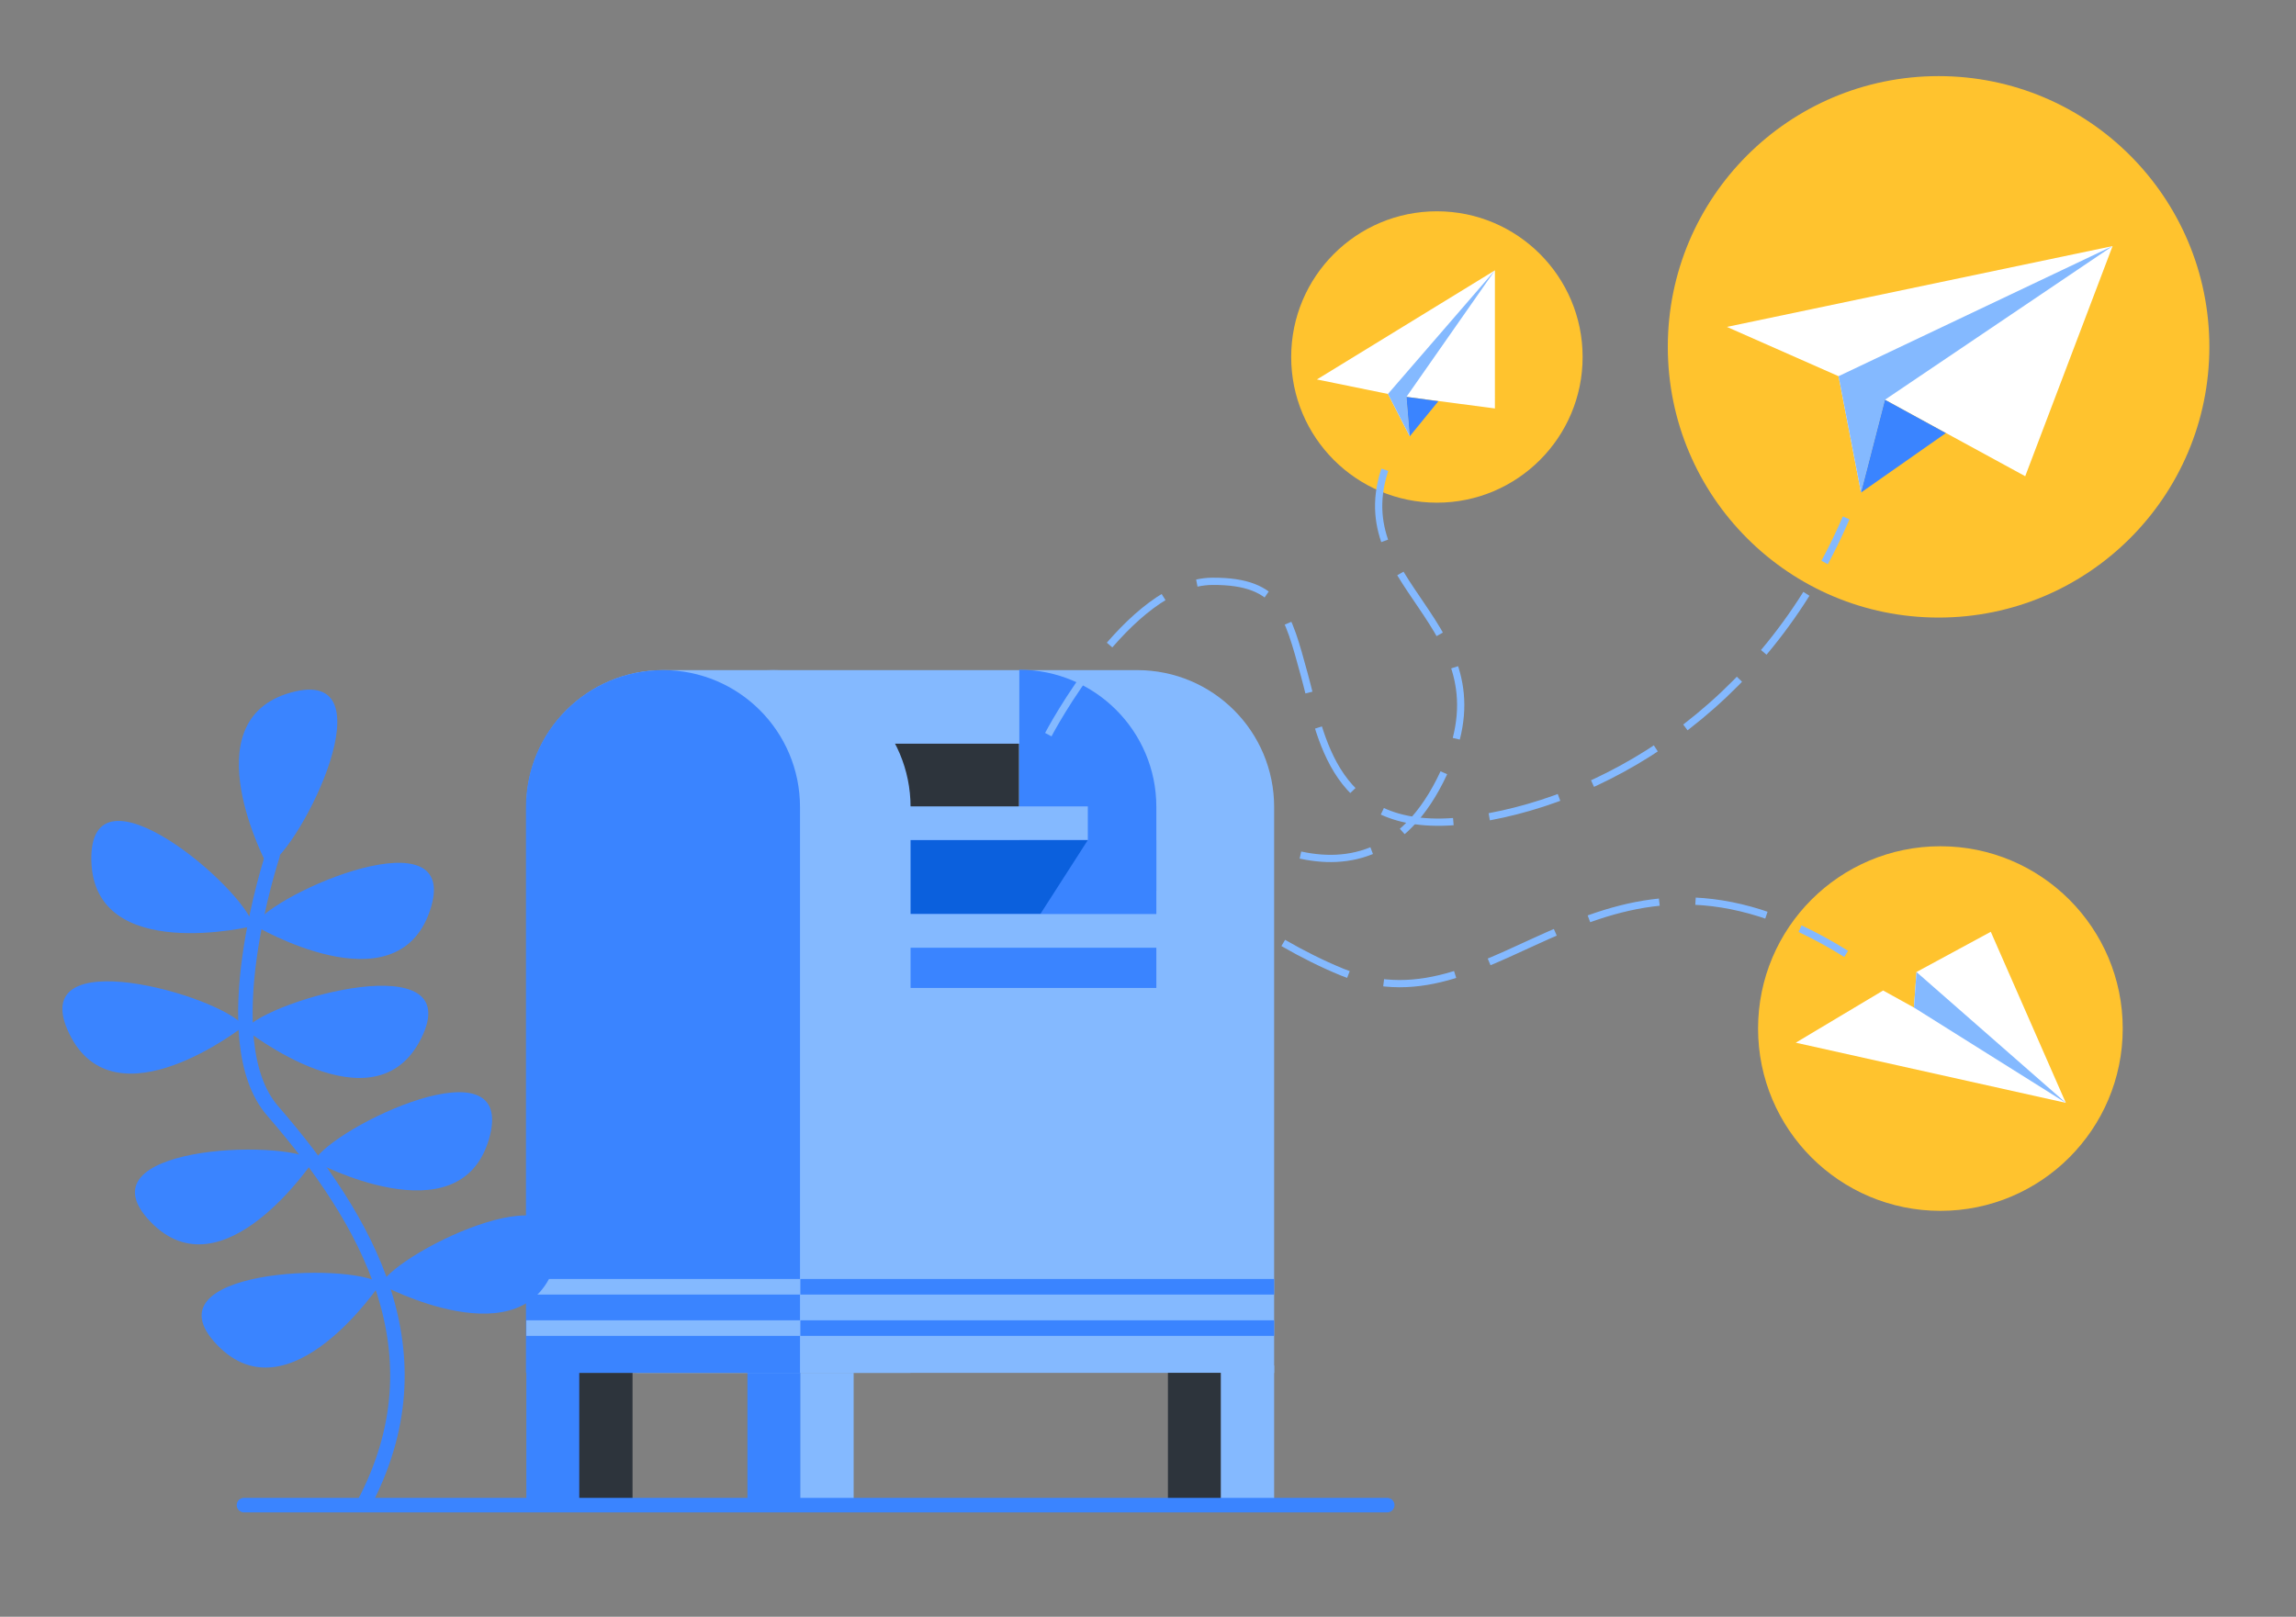 <svg version="1.1" id="Layer_1" xmlns="http://www.w3.org/2000/svg" x="0" y="0" viewBox="0 0 633.4 446.1" xml:space="preserve"><rect x="0" y="0" width="633.4" height="446.1" fill="#808080" stroke="none"/><style>.st5{fill:none;stroke:#84b9ff;stroke-width:2;stroke-miterlimit:10;stroke-dasharray:20,10}.st10{fill:#fff}.st18{fill:#ffc32e}.st19{fill:#84b9ff}.st20{fill:#3a84ff}.st22{fill:#2d343c}.st23{fill:none;stroke:#3a84ff;stroke-width:4;stroke-linecap:round;stroke-linejoin:round;stroke-miterlimit:10}</style><g id="XMLID_102_"><circle id="XMLID_92_" class="st18" cx="535.3" cy="283.8" r="50.3"/><circle id="XMLID_93_" class="st18" cx="396.4" cy="98.5" r="40.2"/><g id="XMLID_41_"><path id="XMLID_39_" class="st10" d="M382.9 108.7l6 11.7-.9-10.9 24.4 3.2V74.6l-49.1 30.1z"/><path id="XMLID_40_" class="st19" d="M412.4 74.6l-29.5 34.1 6 11.7-.9-10.9z"/><path id="XMLID_42_" class="st20" d="M388 109.5l8.8 1.2-7.9 9.7z"/></g><g id="XMLID_44_"><path id="XMLID_43_" class="st10" d="M495.4 287.7l24.1-14.4 8.5 4.7.7-9.8 20.5-11.1 20.7 47.2z"/><path id="XMLID_50_" class="st19" d="M528 278l41.9 26.3-41.2-36.1z"/></g><path id="XMLID_69_" class="st5" d="M286.2 201.6s40.3 48.7 84 66.6c44 18 71.1-47.5 139.1-5"/><circle id="XMLID_91_" class="st18" cx="534.8" cy="95.7" r="74.7"/><g id="XMLID_89_"><g id="XMLID_14_"><path id="XMLID_1_" class="st19" d="M351.5 378.8H145.2V222.7c0-20.9 16.9-37.8 37.8-37.8h130.7c20.9 0 37.8 16.9 37.8 37.8v156.1z"/><path id="XMLID_8_" class="st20" d="M281.2 184.8v61H319v-23.2c0-20.8-16.9-37.8-37.8-37.8z"/><path id="XMLID_5_" class="st19" d="M233.5 222.5h66.6v9.3h-66.6z"/><path id="XMLID_6_" class="st20" d="M248.1 231.8H319v40.8h-70.9z"/><path id="XMLID_18_" fill="#0b60dd" d="M300.1 231.8L287 252.2h-38.1v-20.4z"/><path id="XMLID_7_" class="st20" d="M145.2 376h14.7v40.5h-14.7z"/><path id="XMLID_12_" class="st22" d="M159.8 378.8h14.7v37.7h-14.7z"/><path id="XMLID_17_" class="st22" d="M227.8 205.2h53.3v17.3h-53.3z"/><path id="XMLID_13_" class="st22" d="M322.2 378.8h14.7v37.7h-14.7z"/><path id="XMLID_10_" class="st20" d="M206.2 376h14.7v40.5h-14.7z"/><path id="XMLID_9_" class="st19" d="M336.8 376.8h14.7v39.7h-14.7z"/><path id="XMLID_11_" class="st19" d="M220.8 378.8h14.7v37.7h-14.7z"/><path id="XMLID_16_" class="st19" d="M251.3 378.8h-75.7V222.7c0-20.9 16.9-37.8 37.8-37.8s37.8 16.9 37.8 37.8v156.1z"/><path id="XMLID_4_" class="st20" d="M220.8 378.8h-75.7V222.7c0-20.9 16.9-37.8 37.8-37.8s37.8 16.9 37.8 37.8v156.1z"/><path id="XMLID_19_" class="st19" d="M233.5 252.2H326v9.3h-92.5z"/><path id="XMLID_20_" class="st19" d="M145.2 364.3h75.7v4.3h-75.7z"/><path id="XMLID_22_" class="st20" d="M220.8 364.3h130.7v4.3H220.8z"/><path id="XMLID_25_" class="st19" d="M145.2 352.9h75.7v4.3h-75.7z"/><path id="XMLID_24_" class="st20" d="M220.8 352.9h130.7v4.3H220.8z"/></g><path id="XMLID_37_" class="st5" d="M289.2 202.7s22-42.2 45.3-42.3c18.7-.1 20.7 9 25.3 25.7s7.7 44.7 44.3 40.3 82.2-30 105.2-83.5"/><path id="XMLID_77_" class="st23" d="M75.2 236s-16.9 51 0 70.5c26 30 47.5 66.7 25 108.8"/><path id="XMLID_15_" class="st23" d="M382.7 415.3H67.3"/><path id="XMLID_79_" class="st20" d="M73.8 238.9s-21.5-40 6.4-47.8 3.1 42.7-6.4 47.8z"/><path id="XMLID_80_" class="st20" d="M69.9 255.5s-44.1 10.8-44.7-18.1 42.3 7.7 44.7 18.1z"/><path id="XMLID_81_" class="st20" d="M67.3 283.1s-35.6 28.1-48.2 2.1 41.6-10.6 48.2-2.1z"/><path id="XMLID_83_" class="st20" d="M67.6 284s35.7 28.5 48.6 2.5c12.9-25.9-41.8-10.9-48.6-2.5z"/><path id="XMLID_85_" class="st20" d="M86.6 320.4s40.2 21.7 48.3-6.1c8.1-27.9-43.1-3.4-48.3 6.1z"/><path id="XMLID_84_" class="st20" d="M70.1 255.3s39.2 23.4 48.5-4-43-5.2-48.5 4z"/><path id="XMLID_82_" class="st20" d="M86.6 320.1s-25.1 37.8-45.1 17 36.2-23 45.1-17z"/><path id="XMLID_88_" class="st20" d="M105 354.4s40.2 21.7 48.3-6.1c8-27.9-43.2-3.4-48.3 6.1z"/><path id="XMLID_86_" class="st20" d="M105 354.1s-25.1 37.8-45.1 17 36.1-23 45.1-17z"/></g><g id="XMLID_28_"><path id="XMLID_23_" class="st10" d="M513.4 135.9l-6.2-32.1-30.8-13.6 106.4-22.3-24.1 63.5-38.7-21.1z"/><path id="XMLID_27_" class="st19" d="M582.8 67.9l-75.6 35.9 6.2 32.1 6.6-25.6z"/><path id="XMLID_29_" class="st20" d="M513.4 135.9l23.4-16.4-16.8-9.2z"/></g><path id="XMLID_94_" class="st5" d="M332.2 222.5s45.7 39 67.1-11.5c16.8-39.6-30.4-49.4-16.3-84"/></g></svg>